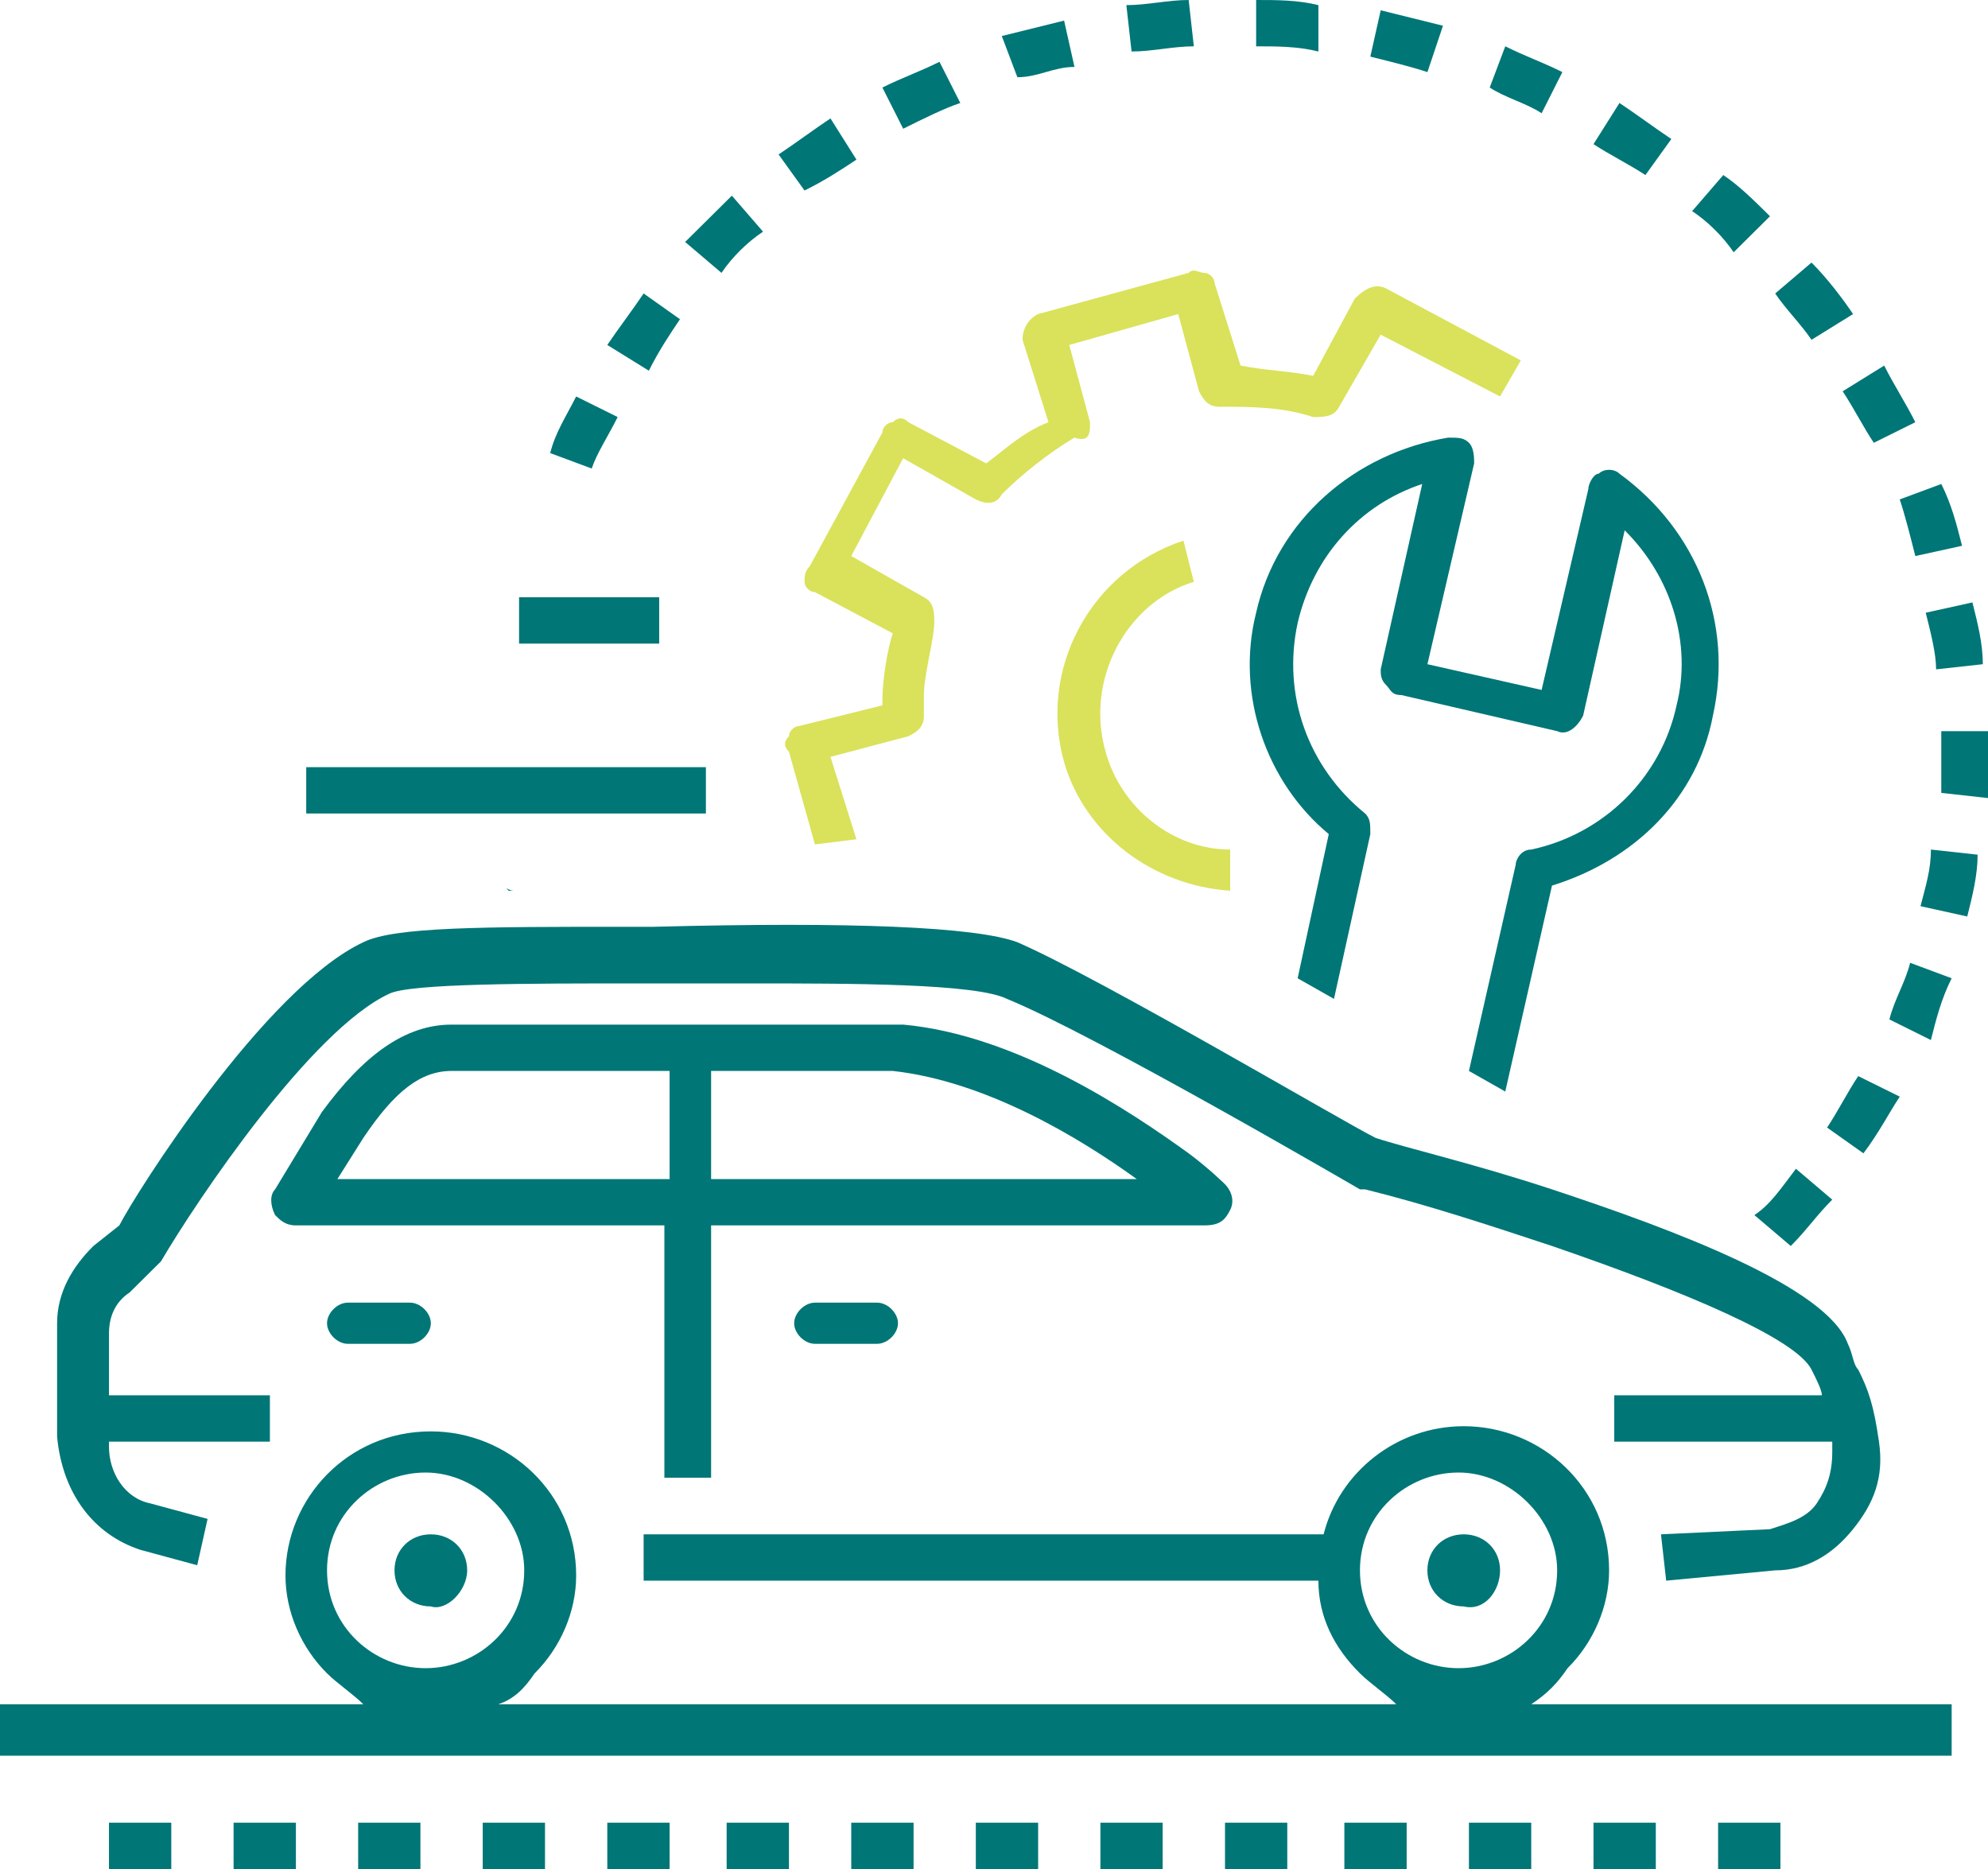 <svg width="50" height="47" viewBox="0 0 50 47" fill="none" xmlns="http://www.w3.org/2000/svg">
<path d="M35.901 16.703L37.076 11.653C37.076 11.523 37.076 11.264 36.945 11.135C36.815 11.005 36.684 11.005 36.423 11.005C34.073 11.394 32.115 13.077 31.593 15.408C31.071 17.479 31.854 19.68 33.42 20.975L32.637 24.601L33.551 25.119L34.465 20.975C34.465 20.716 34.465 20.587 34.334 20.457C32.898 19.292 32.245 17.479 32.637 15.667C33.029 13.983 34.204 12.689 35.77 12.171L34.726 16.832C34.726 16.961 34.726 17.091 34.856 17.22C34.987 17.35 34.987 17.479 35.248 17.479L39.164 18.386C39.426 18.515 39.687 18.256 39.817 17.997L40.862 13.336C42.037 14.501 42.559 16.185 42.167 17.738C41.776 19.551 40.34 20.975 38.512 21.364C38.251 21.364 38.12 21.623 38.12 21.752L36.945 26.931L37.859 27.449L39.034 22.27C41.123 21.623 42.689 20.069 43.081 17.997C43.603 15.667 42.689 13.336 40.731 11.912C40.601 11.782 40.34 11.782 40.209 11.912C40.078 11.912 39.948 12.171 39.948 12.3L38.773 17.35L35.901 16.703Z" fill="#007677"/>
<path d="M30.026 14.631L29.765 13.595C27.415 14.372 26.11 16.832 26.762 19.163C27.285 20.975 28.982 22.27 30.94 22.399V21.364C29.504 21.364 28.198 20.328 27.807 18.904C27.285 17.091 28.329 15.149 30.026 14.631Z" fill="#D9E25A"/>
<path d="M20.235 14.631C20.235 14.76 20.365 14.89 20.496 14.89L22.454 15.926C22.323 16.314 22.193 17.091 22.193 17.609C22.193 17.738 22.193 17.738 22.193 17.738L20.104 18.256C19.974 18.256 19.843 18.386 19.843 18.515C19.712 18.645 19.712 18.774 19.843 18.904L20.496 21.234L21.54 21.105L20.887 19.033L22.846 18.515C23.107 18.386 23.237 18.256 23.237 17.997C23.237 17.868 23.237 17.738 23.237 17.738C23.237 17.609 23.237 17.609 23.237 17.479C23.237 16.961 23.498 16.055 23.498 15.667C23.498 15.408 23.498 15.149 23.237 15.019L21.41 13.983L22.715 11.523L24.543 12.559C24.804 12.689 25.065 12.689 25.195 12.43C25.718 11.912 26.37 11.394 27.023 11.005C27.415 11.135 27.415 10.876 27.415 10.617L26.893 8.675L29.634 7.898L30.156 9.84C30.287 10.099 30.417 10.229 30.678 10.229C31.462 10.229 32.245 10.229 33.028 10.488C33.289 10.488 33.551 10.488 33.681 10.229L34.725 8.416L37.728 9.97L38.25 9.063L34.856 7.251C34.595 7.121 34.334 7.251 34.073 7.51L33.028 9.452C32.376 9.322 31.854 9.322 31.201 9.193L30.548 7.121C30.548 6.992 30.417 6.862 30.287 6.862C30.156 6.862 30.026 6.733 29.895 6.862L26.109 7.898C25.848 8.028 25.718 8.287 25.718 8.545L26.37 10.617C25.718 10.876 25.326 11.264 24.804 11.653L22.846 10.617C22.715 10.488 22.584 10.488 22.454 10.617C22.323 10.617 22.193 10.747 22.193 10.876L20.365 14.242C20.235 14.372 20.235 14.501 20.235 14.631Z" fill="#D9E25A"/>
<path d="M12.924 22.399C12.793 22.399 12.663 22.399 12.793 22.399C12.663 22.27 12.793 22.399 12.924 22.399Z" fill="#007677"/>
<path d="M4.308 45.835H2.741V47H4.308V45.835Z" fill="#007677"/>
<path d="M13.707 45.835H12.141V47H13.707V45.835Z" fill="#007677"/>
<path d="M16.841 45.835H15.274V47H16.841V45.835Z" fill="#007677"/>
<path d="M22.977 45.835H21.41V47H22.977V45.835Z" fill="#007677"/>
<path d="M10.574 45.835H9.008V47H10.574V45.835Z" fill="#007677"/>
<path d="M26.11 45.835H24.543V47H26.11V45.835Z" fill="#007677"/>
<path d="M7.442 45.835H5.875V47H7.442V45.835Z" fill="#007677"/>
<path d="M44.779 45.835H43.212V47H44.779V45.835Z" fill="#007677"/>
<path d="M41.645 45.835H40.078V47H41.645V45.835Z" fill="#007677"/>
<path d="M19.843 45.835H18.276V47H19.843V45.835Z" fill="#007677"/>
<path d="M32.376 45.835H30.81V47H32.376V45.835Z" fill="#007677"/>
<path d="M29.242 45.835H27.676V47H29.242V45.835Z" fill="#007677"/>
<path d="M35.379 45.835H33.812V47H35.379V45.835Z" fill="#007677"/>
<path d="M38.512 45.835H36.945V47H38.512V45.835Z" fill="#007677"/>
<path d="M3.524 38.972L4.96 39.361L5.221 38.196L3.785 37.807C3.133 37.678 2.741 37.03 2.741 36.383V36.253H6.788V35.088H2.741V33.534C2.741 33.146 2.872 32.758 3.263 32.499L3.916 31.851L4.047 31.722C4.96 30.168 7.832 25.895 9.791 24.989C10.313 24.73 13.315 24.73 16.057 24.73H16.579C17.232 24.73 18.015 24.73 18.799 24.73C21.409 24.73 24.543 24.73 25.326 25.119C27.545 26.025 34.203 29.909 34.203 29.909H34.334C35.9 30.297 37.467 30.815 39.033 31.333C42.428 32.499 45.169 33.664 45.561 34.441C45.691 34.7 45.822 34.959 45.822 35.088H40.6V36.253H46.083C46.083 36.383 46.083 36.383 46.083 36.512C46.083 37.03 45.953 37.419 45.691 37.807C45.43 38.196 44.908 38.325 44.517 38.455L41.775 38.584L41.906 39.749L44.647 39.49C45.43 39.49 46.083 39.102 46.605 38.455C47.127 37.807 47.389 37.16 47.258 36.253C47.127 35.347 46.997 34.959 46.736 34.441C46.605 34.311 46.605 34.052 46.475 33.793C45.953 32.369 42.167 30.945 39.033 29.909C37.075 29.262 35.378 28.873 34.595 28.614C33.812 28.226 27.676 24.601 25.587 23.694C24.543 23.306 21.409 23.176 16.449 23.306H15.926H15.796C12.14 23.306 9.921 23.306 9.138 23.694C6.657 24.86 3.394 30.039 3.002 30.815L2.349 31.333C1.827 31.851 1.436 32.499 1.436 33.276V36.124C1.566 37.548 2.349 38.584 3.524 38.972Z" fill="#007677"/>
<path d="M39.426 41.95C40.078 41.303 40.47 40.397 40.47 39.49C40.47 37.419 38.773 35.865 36.815 35.865C35.117 35.865 33.681 37.03 33.29 38.584H16.188V39.749H33.159C33.159 40.656 33.551 41.432 34.204 42.08C34.465 42.339 34.856 42.598 35.117 42.857H12.533C12.924 42.727 13.185 42.468 13.447 42.08C14.099 41.432 14.491 40.526 14.491 39.62C14.491 37.548 12.794 35.995 10.835 35.995C8.747 35.995 7.18 37.678 7.18 39.62C7.18 40.526 7.572 41.432 8.225 42.08C8.486 42.339 8.877 42.598 9.138 42.857H0V44.151H49.086V42.857H38.512C38.903 42.598 39.164 42.339 39.426 41.95ZM8.225 39.49C8.225 38.066 9.399 37.03 10.705 37.03C12.01 37.03 13.185 38.196 13.185 39.49C13.185 40.915 12.01 41.95 10.705 41.95C9.399 41.95 8.225 40.915 8.225 39.49ZM34.204 39.49C34.204 38.066 35.379 37.03 36.684 37.03C37.99 37.03 39.164 38.196 39.164 39.49C39.164 40.915 37.99 41.95 36.684 41.95C35.379 41.95 34.204 40.915 34.204 39.49Z" fill="#007677"/>
<path d="M30.94 30.427C31.071 30.168 30.94 29.909 30.809 29.78C30.809 29.78 30.418 29.391 29.896 29.003C28.46 27.967 25.588 26.025 22.715 25.766H21.802H11.358C10.183 25.766 9.139 26.543 8.094 27.967L6.919 29.909C6.789 30.039 6.789 30.297 6.919 30.556C7.05 30.686 7.18 30.815 7.441 30.815H16.71V37.16H17.885V30.815H30.287C30.679 30.815 30.809 30.686 30.94 30.427ZM16.71 29.65H8.486L9.139 28.614C9.922 27.449 10.575 26.931 11.358 26.931H16.841V29.65H16.71ZM17.885 29.65V26.931H22.454C24.804 27.19 27.154 28.614 28.59 29.65H17.885Z" fill="#007677"/>
<path d="M20.496 32.758C20.235 32.758 19.974 33.017 19.974 33.276C19.974 33.534 20.235 33.793 20.496 33.793H22.062C22.323 33.793 22.585 33.534 22.585 33.276C22.585 33.017 22.323 32.758 22.062 32.758H20.496Z" fill="#007677"/>
<path d="M8.747 32.758C8.486 32.758 8.225 33.017 8.225 33.276C8.225 33.534 8.486 33.793 8.747 33.793H10.313C10.575 33.793 10.836 33.534 10.836 33.276C10.836 33.017 10.575 32.758 10.313 32.758H8.747Z" fill="#007677"/>
<path d="M11.75 39.49C11.75 38.972 11.358 38.584 10.836 38.584C10.313 38.584 9.922 38.972 9.922 39.49C9.922 40.008 10.313 40.397 10.836 40.397C11.227 40.526 11.75 40.008 11.75 39.49Z" fill="#007677"/>
<path d="M37.728 39.49C37.728 38.972 37.336 38.584 36.814 38.584C36.292 38.584 35.9 38.972 35.9 39.49C35.9 40.008 36.292 40.397 36.814 40.397C37.336 40.526 37.728 40.008 37.728 39.49Z" fill="#007677"/>
<path d="M17.754 19.292H7.702V20.457H17.754V19.292Z" fill="#007677"/>
<path d="M16.579 15.019H13.055V16.185H16.579V15.019Z" fill="#007677"/>
<path d="M21.54 4.014L20.887 2.978C20.496 3.237 19.974 3.625 19.582 3.884L20.235 4.791C20.757 4.532 21.149 4.273 21.54 4.014Z" fill="#007677"/>
<path d="M47.781 27.578L46.736 27.061C46.475 27.449 46.214 27.967 45.953 28.355L46.867 29.003C47.259 28.485 47.52 27.967 47.781 27.578Z" fill="#007677"/>
<path d="M27.024 1.683L26.763 0.518C26.241 0.647 25.718 0.777 25.196 0.906L25.588 1.942C26.11 1.942 26.502 1.683 27.024 1.683Z" fill="#007677"/>
<path d="M24.152 2.59L23.629 1.554C23.107 1.813 22.716 1.942 22.193 2.201L22.716 3.237C23.238 2.978 23.76 2.719 24.152 2.59Z" fill="#007677"/>
<path d="M30.026 1.165L29.896 0C29.373 0 28.851 0.129 28.329 0.129L28.46 1.295C28.982 1.295 29.504 1.165 30.026 1.165Z" fill="#007677"/>
<path d="M49.086 24.601L48.042 24.212C47.911 24.73 47.65 25.119 47.52 25.636L48.564 26.154C48.694 25.636 48.825 25.119 49.086 24.601Z" fill="#007677"/>
<path d="M48.303 22.788L49.478 23.047C49.608 22.529 49.739 22.011 49.739 21.493L48.564 21.364C48.564 21.882 48.433 22.27 48.303 22.788Z" fill="#007677"/>
<path d="M15.535 10.488L14.491 9.97C14.229 10.488 13.968 10.876 13.838 11.394L14.882 11.782C15.013 11.394 15.274 11.005 15.535 10.488Z" fill="#007677"/>
<path d="M17.102 8.028L16.188 7.38C15.927 7.769 15.536 8.286 15.274 8.675L16.319 9.322C16.58 8.804 16.841 8.416 17.102 8.028Z" fill="#007677"/>
<path d="M50 18.386H48.825C48.825 18.515 48.825 18.645 48.825 18.774C48.825 19.163 48.825 19.551 48.825 19.939L50 20.069C50 19.68 50 19.292 50 18.774C50 18.515 50 18.515 50 18.386Z" fill="#007677"/>
<path d="M19.191 5.826L18.407 4.92C18.016 5.309 17.624 5.697 17.232 6.085L18.146 6.862C18.407 6.474 18.799 6.085 19.191 5.826Z" fill="#007677"/>
<path d="M44.125 30.556L45.039 31.333C45.431 30.945 45.692 30.556 46.083 30.168L45.169 29.391C44.778 29.909 44.517 30.297 44.125 30.556Z" fill="#007677"/>
<path d="M46.606 7.898C46.345 7.51 45.953 6.992 45.561 6.603L44.648 7.38C44.909 7.769 45.3 8.157 45.561 8.545L46.606 7.898Z" fill="#007677"/>
<path d="M47.128 11.135L48.172 10.617C47.911 10.099 47.65 9.711 47.389 9.193L46.345 9.84C46.606 10.229 46.867 10.747 47.128 11.135Z" fill="#007677"/>
<path d="M48.695 16.832L49.87 16.703C49.87 16.185 49.739 15.667 49.608 15.149L48.434 15.408C48.564 15.926 48.695 16.444 48.695 16.832Z" fill="#007677"/>
<path d="M48.172 13.983L49.347 13.725C49.216 13.207 49.086 12.689 48.825 12.171L47.78 12.559C47.911 12.948 48.041 13.466 48.172 13.983Z" fill="#007677"/>
<path d="M39.295 1.813C38.773 1.554 38.382 1.424 37.859 1.165L37.468 2.201C37.859 2.46 38.382 2.59 38.773 2.848L39.295 1.813Z" fill="#007677"/>
<path d="M44.517 5.438C44.125 5.05 43.733 4.661 43.342 4.402L42.559 5.309C42.95 5.567 43.342 5.956 43.603 6.344L44.517 5.438Z" fill="#007677"/>
<path d="M33.159 0.129C32.637 0 32.115 0 31.593 0V1.165C32.115 1.165 32.637 1.165 33.159 1.295V0.129Z" fill="#007677"/>
<path d="M36.292 0.647C35.77 0.518 35.248 0.388 34.726 0.259L34.465 1.424C34.987 1.554 35.509 1.683 35.901 1.813L36.292 0.647Z" fill="#007677"/>
<path d="M42.036 3.496C41.645 3.237 41.123 2.848 40.731 2.59L40.078 3.625C40.47 3.884 40.992 4.143 41.384 4.402L42.036 3.496Z" fill="#007677"/>
</svg>
